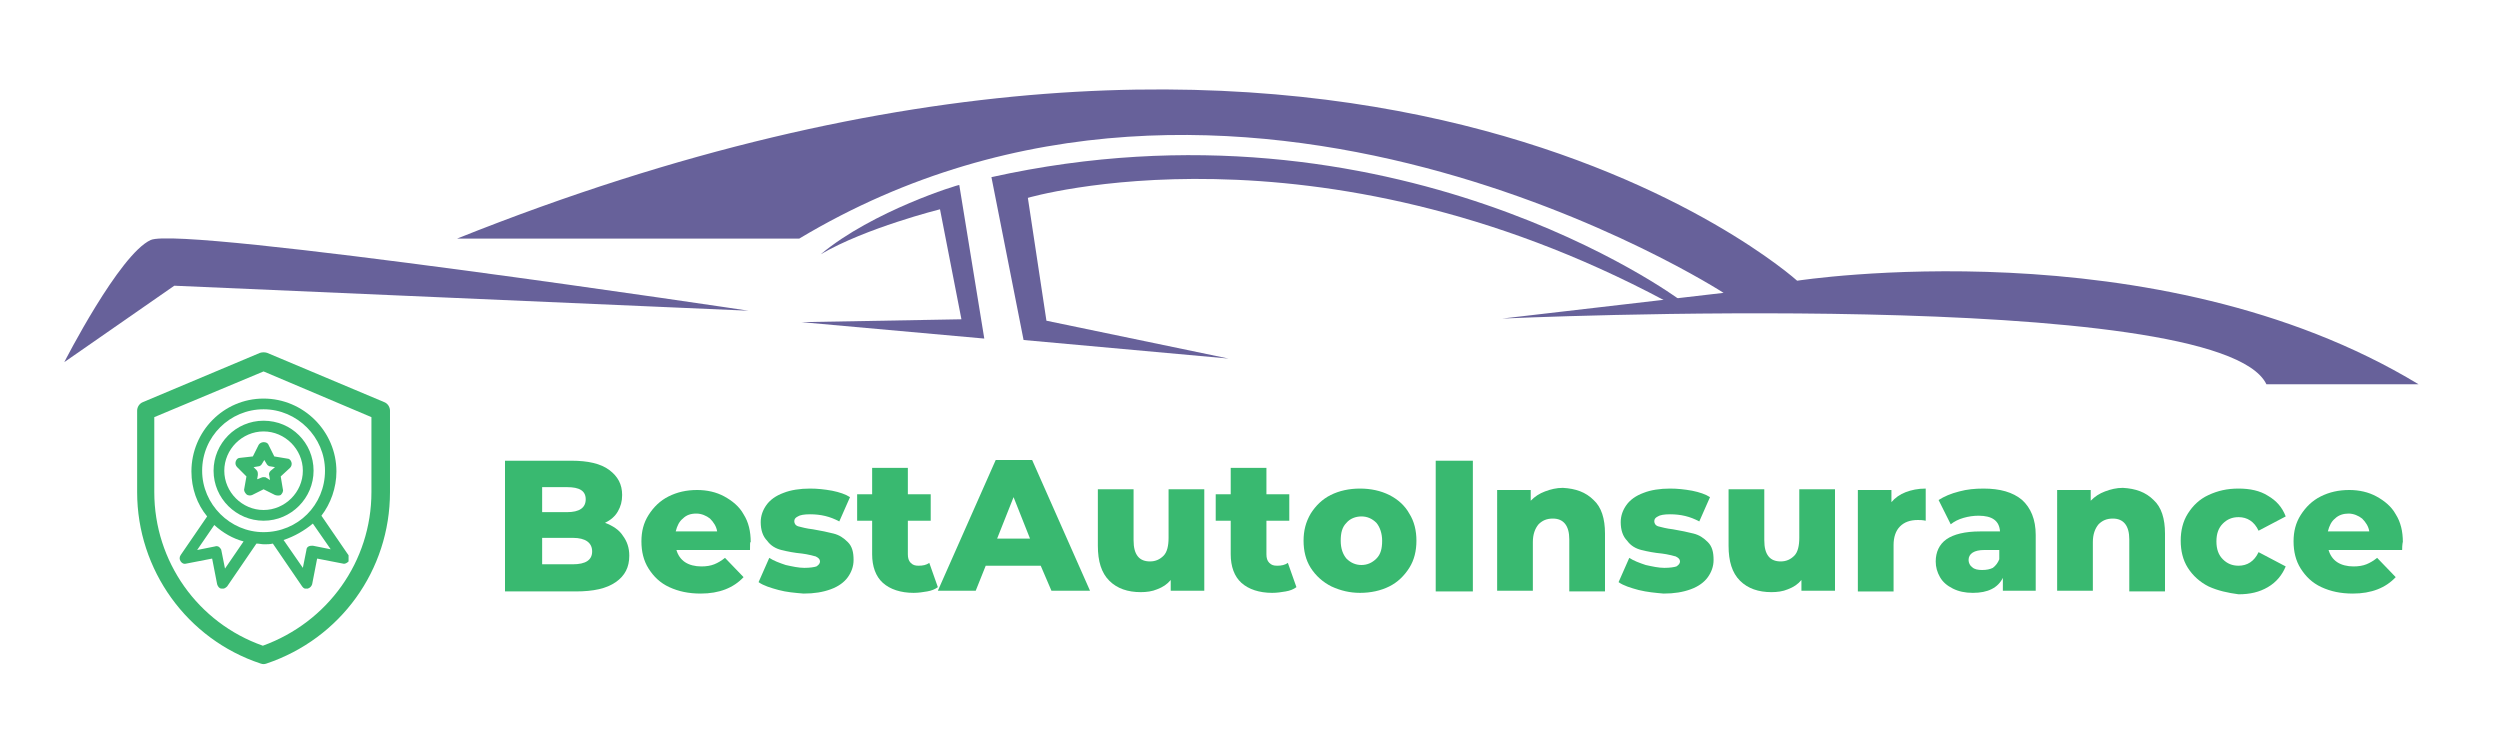 <?xml version="1.0" encoding="utf-8"?>
<!-- Generator: Adobe Illustrator 16.0.0, SVG Export Plug-In . SVG Version: 6.00 Build 0)  -->
<!DOCTYPE svg PUBLIC "-//W3C//DTD SVG 1.1//EN" "http://www.w3.org/Graphics/SVG/1.1/DTD/svg11.dtd">
<svg version="1.1" id="Layer_1" xmlns="http://www.w3.org/2000/svg" xmlns:xlink="http://www.w3.org/1999/xlink" x="0px" y="0px"
	 width="350px" height="102px" viewBox="0 0 350 102" style="enable-background:new 0 0 350 102;" xml:space="preserve">
<path style="fill:#67619A;" d="M9,50.7c0,0,7.7-15.1,12.1-17.1s83.7,9.9,83.7,9.9L24.4,40L9,50.7z"/>
<path style="fill:#67619A;" d="M64,33.4h47.9C173-3.2,241.3,41,241.3,41l-31,3.6c0,0,100.4-4.6,107,9.2h21.3
	c-36.8-22.3-87-14.5-87-14.5S189.5-16.8,64,33.4z"/>
<path style="fill:#67619A;" d="M114.9,35.6c6.3-3.7,16.7-6.3,16.7-6.3l3,15.4l-22.4,0.4l25.6,2.3l-3.5-21.5
	C134.3,25.8,122.2,29.5,114.9,35.6z"/>
<path style="fill:#67619A;" d="M138.8,24.8l4.5,22.8l28.7,2.6l-25.5-5.3l-2.6-17.2c0,0,40.1-11.8,89.2,14.4l2.1-0.1
	C235.1,41.9,195.1,12.3,138.8,24.8z"/>
<g>
	<path style="fill:#39B970;" d="M87.2,75c0.6,0.8,0.9,1.7,0.9,2.8c0,1.6-0.6,2.8-1.9,3.7s-3.1,1.3-5.6,1.3h-9.9V64.5h9.3
		c2.3,0,4.1,0.4,5.3,1.3c1.2,0.9,1.8,2,1.8,3.5c0,0.9-0.2,1.6-0.6,2.3c-0.4,0.7-1,1.2-1.8,1.6C85.8,73.6,86.7,74.2,87.2,75z
		 M75.9,68.2v3.5h3.5c1.7,0,2.6-0.6,2.6-1.8c0-1.2-0.9-1.7-2.6-1.7H75.9z M82.9,77.2c0-1.2-0.9-1.9-2.7-1.9h-4.3V79h4.3
		C82,79,82.9,78.4,82.9,77.2z"/>
	<path style="fill:#39B970;" d="M105,77H94.7c0.2,0.7,0.6,1.3,1.2,1.7s1.4,0.6,2.3,0.6c0.7,0,1.3-0.1,1.8-0.3c0.5-0.2,1-0.5,1.5-0.9
		l2.6,2.7c-1.4,1.5-3.4,2.3-6,2.3c-1.7,0-3.1-0.3-4.4-0.9c-1.3-0.6-2.2-1.5-2.9-2.6c-0.7-1.1-1-2.4-1-3.8c0-1.4,0.3-2.6,1-3.7
		c0.7-1.1,1.6-2,2.8-2.6c1.2-0.6,2.5-0.9,4-0.9c1.4,0,2.7,0.3,3.8,0.9c1.1,0.6,2.1,1.4,2.7,2.5c0.7,1.1,1,2.4,1,3.9
		C105,75.8,105,76.2,105,77z M95.6,72.6c-0.5,0.4-0.8,1-1,1.8h5.8c-0.1-0.7-0.5-1.3-1-1.8c-0.5-0.4-1.2-0.7-1.9-0.7
		C96.7,71.9,96.1,72.1,95.6,72.6z"/>
	<path style="fill:#39B970;" d="M109,82.6c-1.1-0.3-2.1-0.6-2.8-1.1l1.5-3.4c0.6,0.4,1.4,0.7,2.3,1c0.9,0.2,1.8,0.4,2.6,0.4
		c0.8,0,1.4-0.1,1.7-0.2c0.3-0.2,0.5-0.4,0.5-0.7s-0.2-0.5-0.6-0.7c-0.4-0.1-1.1-0.3-1.9-0.4c-1.1-0.1-2.1-0.3-2.9-0.5
		c-0.8-0.2-1.5-0.6-2-1.3c-0.6-0.6-0.9-1.5-0.9-2.6c0-0.9,0.3-1.7,0.8-2.4s1.3-1.3,2.4-1.7c1-0.4,2.3-0.6,3.7-0.6c1,0,2,0.1,3.1,0.3
		c1,0.2,1.9,0.5,2.5,0.9l-1.5,3.4c-1.3-0.7-2.6-1-4.1-1c-0.8,0-1.4,0.1-1.7,0.3c-0.4,0.2-0.5,0.4-0.5,0.7c0,0.3,0.2,0.6,0.6,0.7
		c0.4,0.1,1.1,0.3,2,0.4c1.2,0.2,2.1,0.4,2.9,0.6c0.8,0.2,1.4,0.6,2,1.2c0.6,0.6,0.8,1.4,0.8,2.5c0,0.9-0.3,1.7-0.8,2.4
		s-1.3,1.3-2.4,1.7c-1.1,0.4-2.3,0.6-3.8,0.6C111.3,83,110.1,82.9,109,82.6z"/>
	<path style="fill:#39B970;" d="M131.3,82.2c-0.4,0.3-0.9,0.5-1.5,0.6c-0.6,0.1-1.2,0.2-1.9,0.2c-1.8,0-3.3-0.5-4.3-1.4
		c-1-0.9-1.5-2.3-1.5-4v-4.7h-2.1v-3.7h2.1v-3.7h5v3.7h3.2v3.7h-3.2v4.7c0,0.5,0.1,0.9,0.4,1.2c0.3,0.3,0.6,0.4,1.1,0.4
		c0.6,0,1.1-0.1,1.5-0.4L131.3,82.2z"/>
	<path style="fill:#39B970;" d="M145.7,79.2H138l-1.4,3.5h-5.3l8.1-18.3h5.1l8.1,18.3h-5.4L145.7,79.2z M144.2,75.4l-2.3-5.8
		l-2.3,5.8H144.2z"/>
	<path style="fill:#39B970;" d="M168.6,68.6v14.1h-4.7v-1.5c-0.5,0.6-1.1,1-1.9,1.3c-0.7,0.3-1.5,0.4-2.3,0.4
		c-1.8,0-3.3-0.5-4.4-1.6c-1.1-1.1-1.6-2.7-1.6-4.9v-7.9h5v7.1c0,1.1,0.2,1.8,0.6,2.3c0.4,0.5,1,0.7,1.7,0.7c0.8,0,1.4-0.3,1.9-0.8
		c0.5-0.5,0.7-1.4,0.7-2.5v-6.8H168.6z"/>
	<path style="fill:#39B970;" d="M181.5,82.2c-0.4,0.3-0.9,0.5-1.5,0.6c-0.6,0.1-1.2,0.2-1.9,0.2c-1.8,0-3.3-0.5-4.3-1.4
		c-1-0.9-1.5-2.3-1.5-4v-4.7h-2.1v-3.7h2.1v-3.7h5v3.7h3.2v3.7h-3.2v4.7c0,0.5,0.1,0.9,0.4,1.2c0.3,0.3,0.6,0.4,1.1,0.4
		c0.6,0,1.1-0.1,1.5-0.4L181.5,82.2z"/>
	<path style="fill:#39B970;" d="M186.4,82.1c-1.2-0.6-2.2-1.5-2.9-2.6c-0.7-1.1-1-2.4-1-3.8c0-1.4,0.3-2.6,1-3.8
		c0.7-1.1,1.6-2,2.8-2.6c1.2-0.6,2.6-0.9,4.1-0.9s2.9,0.3,4.1,0.9c1.2,0.6,2.2,1.5,2.8,2.6c0.7,1.1,1,2.4,1,3.8s-0.3,2.7-1,3.8
		c-0.7,1.1-1.6,2-2.8,2.6c-1.2,0.6-2.6,0.9-4.1,0.9C189,83,187.7,82.7,186.4,82.1z M192.7,78.2c0.6-0.6,0.8-1.4,0.8-2.5
		c0-1-0.3-1.9-0.8-2.5c-0.6-0.6-1.3-0.9-2.1-0.9s-1.6,0.3-2.1,0.9c-0.6,0.6-0.8,1.4-0.8,2.5c0,1.1,0.3,1.9,0.8,2.5
		c0.6,0.6,1.3,0.9,2.1,0.9S192.1,78.8,192.7,78.2z"/>
	<path style="fill:#39B970;" d="M201,64.5h5.2v18.3H201V64.5z"/>
	<path style="fill:#39B970;" d="M223.1,70c1.1,1,1.6,2.6,1.6,4.7v8.1h-5v-7.3c0-1.9-0.8-2.9-2.3-2.9c-0.9,0-1.5,0.3-2,0.8
		c-0.5,0.6-0.8,1.4-0.8,2.5v6.8h-5V68.6h4.7v1.5c0.6-0.6,1.2-1,2-1.3s1.6-0.5,2.5-0.5C220.6,68.4,222,68.9,223.1,70z"/>
	<path style="fill:#39B970;" d="M229.4,82.6c-1.1-0.3-2.1-0.6-2.8-1.1l1.5-3.4c0.6,0.4,1.4,0.7,2.3,1c0.9,0.2,1.8,0.4,2.6,0.4
		c0.8,0,1.4-0.1,1.7-0.2c0.3-0.2,0.5-0.4,0.5-0.7s-0.2-0.5-0.6-0.7c-0.4-0.1-1.1-0.3-1.9-0.4c-1.1-0.1-2.1-0.3-2.9-0.5
		c-0.8-0.2-1.5-0.6-2-1.3c-0.6-0.6-0.9-1.5-0.9-2.6c0-0.9,0.3-1.7,0.8-2.4s1.3-1.3,2.4-1.7c1-0.4,2.3-0.6,3.7-0.6c1,0,2,0.1,3.1,0.3
		c1,0.2,1.9,0.5,2.5,0.9l-1.5,3.4c-1.3-0.7-2.6-1-4.1-1c-0.8,0-1.4,0.1-1.7,0.3c-0.4,0.2-0.5,0.4-0.5,0.7c0,0.3,0.2,0.6,0.6,0.7
		c0.4,0.1,1.1,0.3,2,0.4c1.2,0.2,2.1,0.4,2.9,0.6c0.8,0.2,1.4,0.6,2,1.2c0.6,0.6,0.8,1.4,0.8,2.5c0,0.9-0.3,1.7-0.8,2.4
		s-1.3,1.3-2.4,1.7c-1.1,0.4-2.3,0.6-3.8,0.6C231.8,83,230.6,82.9,229.4,82.6z"/>
	<path style="fill:#39B970;" d="M256.9,68.6v14.1h-4.7v-1.5c-0.5,0.6-1.1,1-1.9,1.3c-0.7,0.3-1.5,0.4-2.3,0.4
		c-1.8,0-3.3-0.5-4.4-1.6c-1.1-1.1-1.6-2.7-1.6-4.9v-7.9h5v7.1c0,1.1,0.2,1.8,0.6,2.3c0.4,0.5,1,0.7,1.7,0.7c0.8,0,1.4-0.3,1.9-0.8
		c0.5-0.5,0.7-1.4,0.7-2.5v-6.8H256.9z"/>
	<path style="fill:#39B970;" d="M266.8,68.9c0.8-0.3,1.7-0.5,2.8-0.5v4.5c-0.5-0.1-0.8-0.1-1.1-0.1c-1.1,0-1.9,0.3-2.5,0.9
		c-0.6,0.6-0.9,1.5-0.9,2.6v6.5h-5V68.6h4.7v1.7C265.3,69.7,266,69.2,266.8,68.9z"/>
	<path style="fill:#39B970;" d="M283.1,70c1.2,1.1,1.9,2.7,1.9,4.9v7.8h-4.6v-1.8c-0.7,1.4-2.1,2.1-4.2,2.1c-1.1,0-2-0.2-2.8-0.6
		c-0.8-0.4-1.4-0.9-1.8-1.6c-0.4-0.7-0.6-1.4-0.6-2.2c0-1.3,0.5-2.4,1.5-3.1s2.6-1.1,4.7-1.1h2.8c-0.1-1.5-1.1-2.2-3-2.2
		c-0.7,0-1.4,0.1-2.1,0.3c-0.7,0.2-1.3,0.5-1.8,0.9l-1.7-3.4c0.8-0.5,1.7-0.9,2.9-1.2c1.1-0.3,2.2-0.4,3.4-0.4
		C280,68.4,281.8,68.9,283.1,70z M279,79.5c0.4-0.3,0.7-0.7,0.9-1.2V77h-2.1c-1.4,0-2.2,0.5-2.2,1.4c0,0.4,0.2,0.8,0.5,1
		c0.3,0.3,0.8,0.4,1.4,0.4S278.6,79.7,279,79.5z"/>
	<path style="fill:#39B970;" d="M301.5,70c1.1,1,1.6,2.6,1.6,4.7v8.1h-5v-7.3c0-1.9-0.8-2.9-2.3-2.9c-0.9,0-1.5,0.3-2,0.8
		c-0.5,0.6-0.8,1.4-0.8,2.5v6.8h-5V68.6h4.7v1.5c0.6-0.6,1.2-1,2-1.3s1.6-0.5,2.5-0.5C299,68.4,300.4,68.9,301.5,70z"/>
	<path style="fill:#39B970;" d="M309.2,82.1c-1.2-0.6-2.2-1.5-2.9-2.6c-0.7-1.1-1-2.4-1-3.8s0.3-2.7,1-3.8c0.7-1.1,1.6-2,2.9-2.6
		s2.6-0.9,4.2-0.9c1.6,0,3,0.3,4.1,1c1.2,0.7,2,1.6,2.5,2.9l-3.8,2c-0.6-1.3-1.6-1.9-2.8-1.9c-0.9,0-1.6,0.3-2.2,0.9
		c-0.6,0.6-0.9,1.4-0.9,2.5c0,1.1,0.3,1.9,0.9,2.5c0.6,0.6,1.3,0.9,2.2,0.9c1.2,0,2.2-0.6,2.8-1.9l3.8,2c-0.5,1.2-1.3,2.2-2.5,2.9
		c-1.2,0.7-2.5,1-4.1,1C311.9,83,310.5,82.7,309.2,82.1z"/>
	<path style="fill:#39B970;" d="M336.3,77H326c0.2,0.7,0.6,1.3,1.2,1.7s1.4,0.6,2.3,0.6c0.7,0,1.3-0.1,1.8-0.3
		c0.5-0.2,1-0.5,1.5-0.9l2.6,2.7c-1.4,1.5-3.4,2.3-6,2.3c-1.7,0-3.1-0.3-4.4-0.9c-1.3-0.6-2.2-1.5-2.9-2.6c-0.7-1.1-1-2.4-1-3.8
		c0-1.4,0.3-2.6,1-3.7c0.7-1.1,1.6-2,2.8-2.6c1.2-0.6,2.5-0.9,4-0.9c1.4,0,2.7,0.3,3.8,0.9c1.1,0.6,2.1,1.4,2.7,2.5
		c0.7,1.1,1,2.4,1,3.9C336.4,75.8,336.3,76.2,336.3,77z M326.9,72.6c-0.5,0.4-0.8,1-1,1.8h5.8c-0.1-0.7-0.5-1.3-1-1.8
		c-0.5-0.4-1.2-0.7-1.9-0.7C328.1,71.9,327.4,72.1,326.9,72.6z"/>
</g>
<g>
	<g>
		<defs>
			<rect id="SVGID_1_" x="25.1" y="55.7" width="23.7" height="26.7"/>
		</defs>
		<clipPath id="SVGID_2_">
			<use xlink:href="#SVGID_1_"  style="overflow:visible;"/>
		</clipPath>
		<path style="clip-path:url(#SVGID_2_);fill:#3BB770;" d="M36.9,58.9c-3.9,0-7,3.2-7,7c0,3.9,3.2,7,7,7c3.9,0,7-3.2,7-7
			C43.9,62,40.8,58.9,36.9,58.9L36.9,58.9z M36.9,71.4c-3,0-5.5-2.5-5.5-5.5c0-3,2.5-5.5,5.5-5.5c3,0,5.5,2.5,5.5,5.5
			C42.4,68.9,39.9,71.4,36.9,71.4L36.9,71.4z M36.9,71.4"/>
		<path style="clip-path:url(#SVGID_2_);fill:#3BB770;" d="M48.7,77.6l-3.7-5.4c1.3-1.7,2.1-3.9,2.1-6.2c0-5.6-4.6-10.2-10.2-10.2
			c-5.6,0-10.1,4.6-10.1,10.2c0,2.4,0.8,4.6,2.2,6.3l-3.7,5.4c-0.2,0.3-0.2,0.6,0,0.9c0.2,0.3,0.5,0.4,0.8,0.3l3.6-0.7l0.7,3.6
			c0.1,0.3,0.3,0.6,0.6,0.6c0.3,0.1,0.6-0.1,0.8-0.3l4.1-6c0.4,0,0.7,0.1,1.1,0.1c0.4,0,0.8,0,1.2-0.1l4.1,6
			c0.2,0.3,0.5,0.4,0.8,0.3c0.3-0.1,0.5-0.3,0.6-0.6l0.7-3.6l3.6,0.7c0.3,0.1,0.6-0.1,0.8-0.3C48.9,78.2,48.9,77.8,48.7,77.6
			L48.7,77.6z M31.5,79.6L31,77.1c0-0.2-0.2-0.4-0.3-0.5s-0.4-0.2-0.6-0.1l-2.5,0.5l2.4-3.5c1.2,1.1,2.6,1.9,4.1,2.3L31.5,79.6z
			 M36.9,74.5c-4.7,0-8.6-3.9-8.6-8.6c0-4.8,3.9-8.6,8.6-8.6s8.6,3.9,8.6,8.6C45.5,70.7,41.7,74.5,36.9,74.5L36.9,74.5z M43.8,76.4
			c-0.2,0-0.4,0-0.6,0.1s-0.3,0.3-0.3,0.5l-0.5,2.5l-2.7-3.9c1.5-0.5,2.9-1.3,4.1-2.3l2.5,3.6L43.8,76.4z M43.8,76.4"/>
	</g>
	<path style="fill:#3BB770;" d="M40.8,64.7c-0.1-0.3-0.3-0.5-0.6-0.5l-1.8-0.3l-0.8-1.6c-0.1-0.3-0.4-0.4-0.7-0.4
		c-0.3,0-0.6,0.2-0.7,0.4l-0.8,1.6l-1.8,0.2c-0.3,0-0.5,0.2-0.6,0.5c-0.1,0.3,0,0.6,0.2,0.8l1.3,1.3l-0.3,1.7
		c-0.1,0.3,0.1,0.6,0.3,0.8c0.2,0.2,0.6,0.2,0.8,0.1l1.6-0.8l1.6,0.8c0.3,0.1,0.6,0.1,0.8,0c0.2-0.2,0.4-0.5,0.3-0.8l-0.3-1.8
		l1.3-1.2C40.8,65.3,40.9,65,40.8,64.7L40.8,64.7z M37.9,65.9c-0.2,0.2-0.3,0.4-0.2,0.7l0.1,0.6l-0.5-0.3c-0.1-0.1-0.2-0.1-0.4-0.1
		c-0.1,0-0.2,0-0.4,0.1L36,67.1l0.1-0.6c0-0.3,0-0.5-0.2-0.7l-0.4-0.4l0.6-0.1c0.3,0,0.5-0.2,0.6-0.4l0.3-0.5l0.3,0.5
		c0.1,0.2,0.3,0.4,0.6,0.4l0.6,0.1L37.9,65.9z M37.9,65.9"/>
</g>
<path style="fill:#3BB770;" d="M53.8,56.3l-16.4-6.9c-0.3-0.1-0.7-0.1-1,0l-16.4,6.9c-0.5,0.2-0.8,0.7-0.8,1.2v11.4
	c0,10.9,7,20.6,17.3,24c0,0,0,0,0,0c0.3,0.1,0.5,0.1,0.8,0c0,0,0,0,0,0c10.4-3.5,17.3-13.1,17.3-24V57.5
	C54.6,57,54.3,56.5,53.8,56.3L53.8,56.3z M52,68.9c0,9.7-6.1,18.2-15.2,21.5c-9.1-3.2-15.2-11.8-15.2-21.5V58.4L36.9,52L52,58.4
	V68.9z M52,68.9"/>
</svg>
